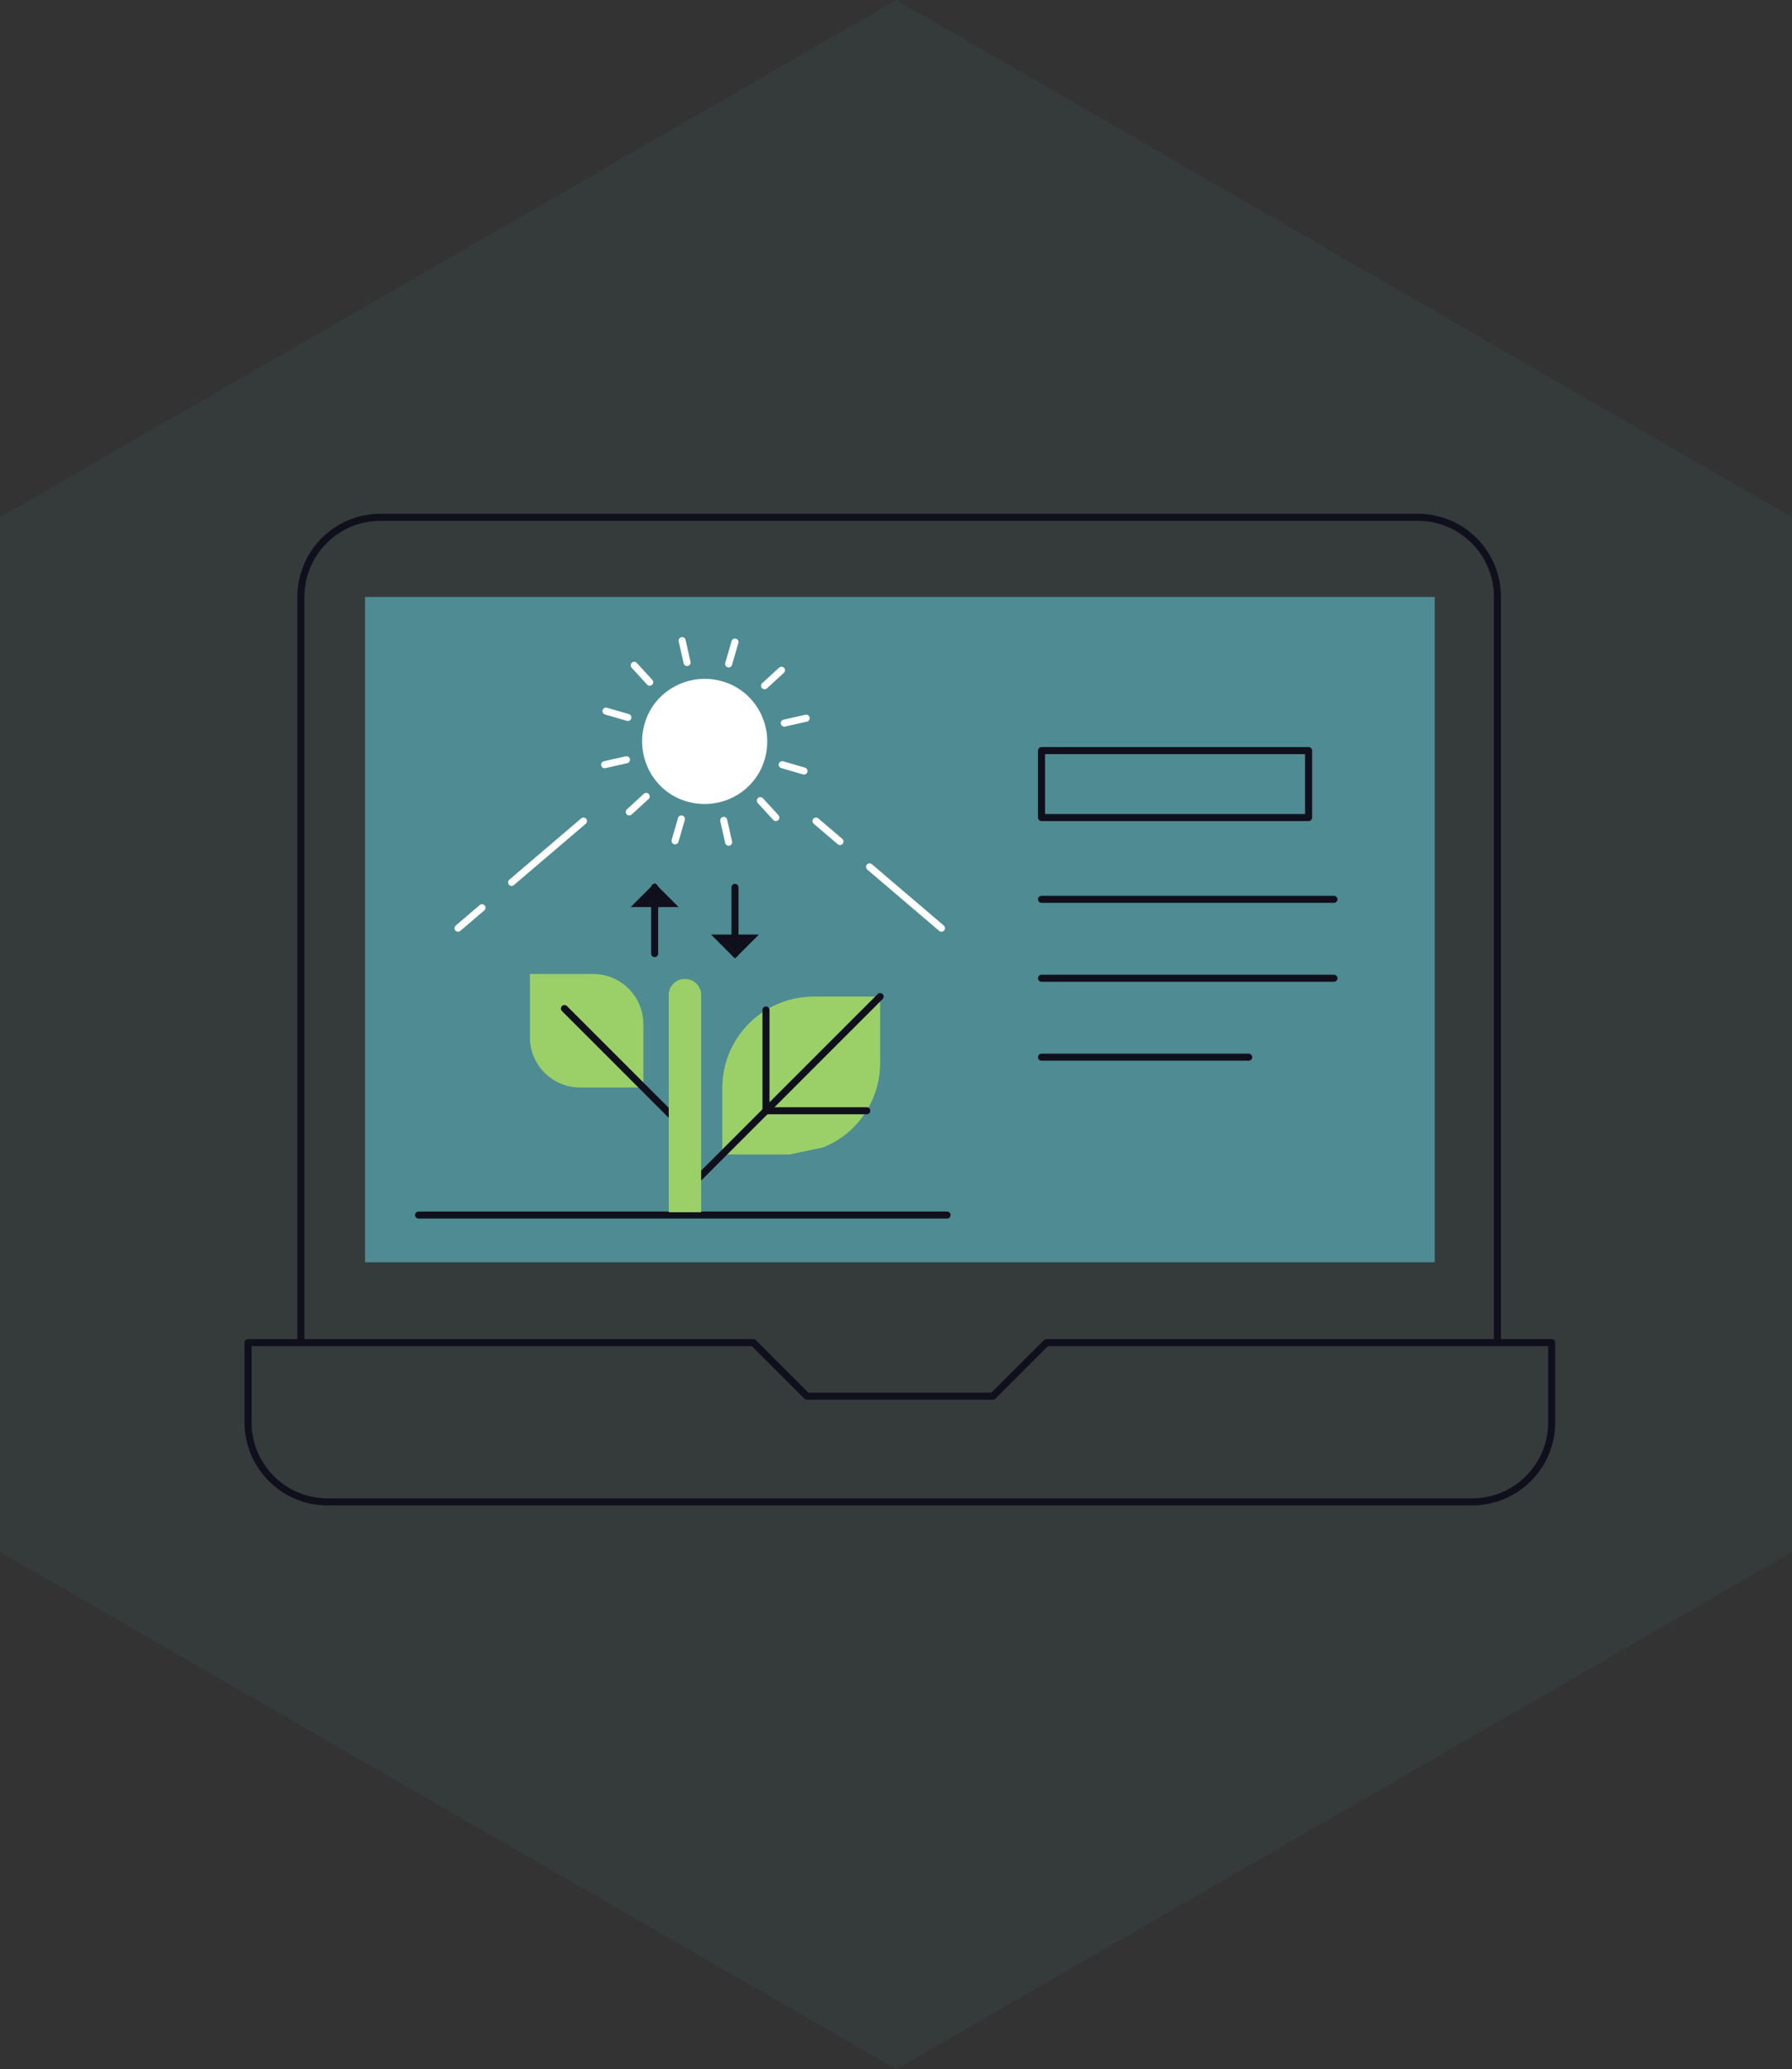 <?xml version="1.0" encoding="UTF-8"?><svg id="b" xmlns="http://www.w3.org/2000/svg" viewBox="0 0 25.43 29.36"><rect x="0" y="0" width="25.43" height="29.36" fill="#333333" stroke="none"/><defs><style>.bf{stroke-miterlimit:10;}.bf,.bg,.bh{fill:none;stroke-linecap:round;stroke-width:.1px;}.bf,.bh{stroke:#fff;}.bi{fill:#fff;}.bj,.bk{fill:#4f8b93;}.bg{stroke:#10101d;}.bg,.bh{stroke-linejoin:round;}.bl{fill:#10101d;}.bm{fill:#9bd069;}.bk{opacity:.09;}</style></defs><g id="c"><polygon class="bk" points="0 7.34 0 22.02 12.72 29.36 25.43 22.02 25.43 7.34 12.72 0 0 7.34"/><g id="d"><path id="e" class="bj" d="M5.18,8.47h15.18v9.44H5.18v-9.44Z"/><g id="f"><g id="g"><g id="h"><path id="i" class="bg" d="M20.88,21.31H4.65c-.63,0-1.13-.51-1.13-1.13v-1.13h7.17l.76.76h2.64l.76-.76h7.17v1.13c0,.63-.51,1.13-1.13,1.13Z"/></g><g id="j"><path id="k" class="bg" d="M4.27,19.04v-10.57c0-.63.51-1.13,1.13-1.13h14.72c.63,0,1.13.51,1.13,1.13v10.57"/></g></g></g></g><line class="bg" x1="14.78" y1="12.76" x2="18.93" y2="12.76"/><line class="bg" x1="14.78" y1="13.88" x2="18.93" y2="13.88"/><line class="bg" x1="14.78" y1="15" x2="17.72" y2="15"/><rect class="bg" x="14.78" y="10.65" width="3.79" height=".95"/><line class="bf" x1="12.34" y1="12.3" x2="13.36" y2="13.17"/><line class="bf" x1="11.58" y1="11.65" x2="11.92" y2="11.94"/><line class="bf" x1="7.26" y1="12.52" x2="8.28" y2="11.65"/><line class="bf" x1="6.5" y1="13.17" x2="6.84" y2="12.88"/><line class="bg" x1="5.94" y1="17.24" x2="13.44" y2="17.24"/><g id="l"><path id="m" class="bg" d="M10.43,12.59v.94"/></g><g id="n"><path id="o" class="bl" d="M10.77,13.26l-.34.34-.34-.34"/></g><g id="p"><path id="q" class="bg" d="M9.29,13.53v-.94"/></g><g id="r"><path id="s" class="bl" d="M8.95,12.87l.34-.34.34.34"/></g><g id="t"><g id="u"><g id="v"><g id="w"><path id="x" class="bi" d="M10.85,10.78c-.14.47-.64.73-1.11.59s-.73-.64-.59-1.11.64-.73,1.11-.59.73.64.59,1.11"/></g><g id="y"><path id="z" class="bh" d="M10.34,9.42l.09-.31"/></g><g id="aa"><path id="ab" class="bh" d="M9.67,11.62l-.09.31"/></g><g id="ac"><path id="ad" class="bh" d="M11.1,10.85l.31.09"/></g><g id="ae"><path id="af" class="bh" d="M8.91,10.18l-.31-.09"/></g><g id="ag"><path id="ah" class="bh" d="M9.75,9.4l-.07-.31"/></g><g id="ai"><path id="aj" class="bh" d="M10.27,11.64l.07.31"/></g><g id="ak"><path id="al" class="bh" d="M11.13,10.26l.31-.07"/></g><g id="am"><path id="an" class="bh" d="M8.89,10.78l-.31.07"/></g><g id="ao"><path id="ap" class="bh" d="M9.22,9.68l-.22-.24"/></g><g id="aq"><path id="ar" class="bh" d="M10.79,11.36l.22.24"/></g><g id="as"><path id="at" class="bh" d="M10.85,9.73l.24-.22"/></g><g id="au"><path id="av" class="bh" d="M9.17,11.3l-.24.22"/></g></g></g></g><g id="aw"><path id="ax" class="bm" d="M11.68,16.28c.48-.19.81-.66.81-1.2v-.94h-.94c-.72,0-1.3.58-1.3,1.3v.94h.94s.01,0,.02,0"/></g><g id="ay"><path id="az" class="bm" d="M9.13,15.43v-.9c0-.39-.32-.71-.71-.71h-.9v.9c0,.39.32.71.71.71h.9Z"/></g><path id="ba" class="bg" d="M12.49,14.14l-2.58,2.58"/><path id="bb" class="bg" d="M10.87,14.33v1.43h1.43"/><path id="bc" class="bg" d="M8.01,14.31l1.59,1.59"/><g id="bd"><path id="be" class="bm" d="M9.49,17.2v-3.08c0-.13.1-.23.23-.23s.23.1.23.23v3.08h-.47Z"/></g></g></svg>